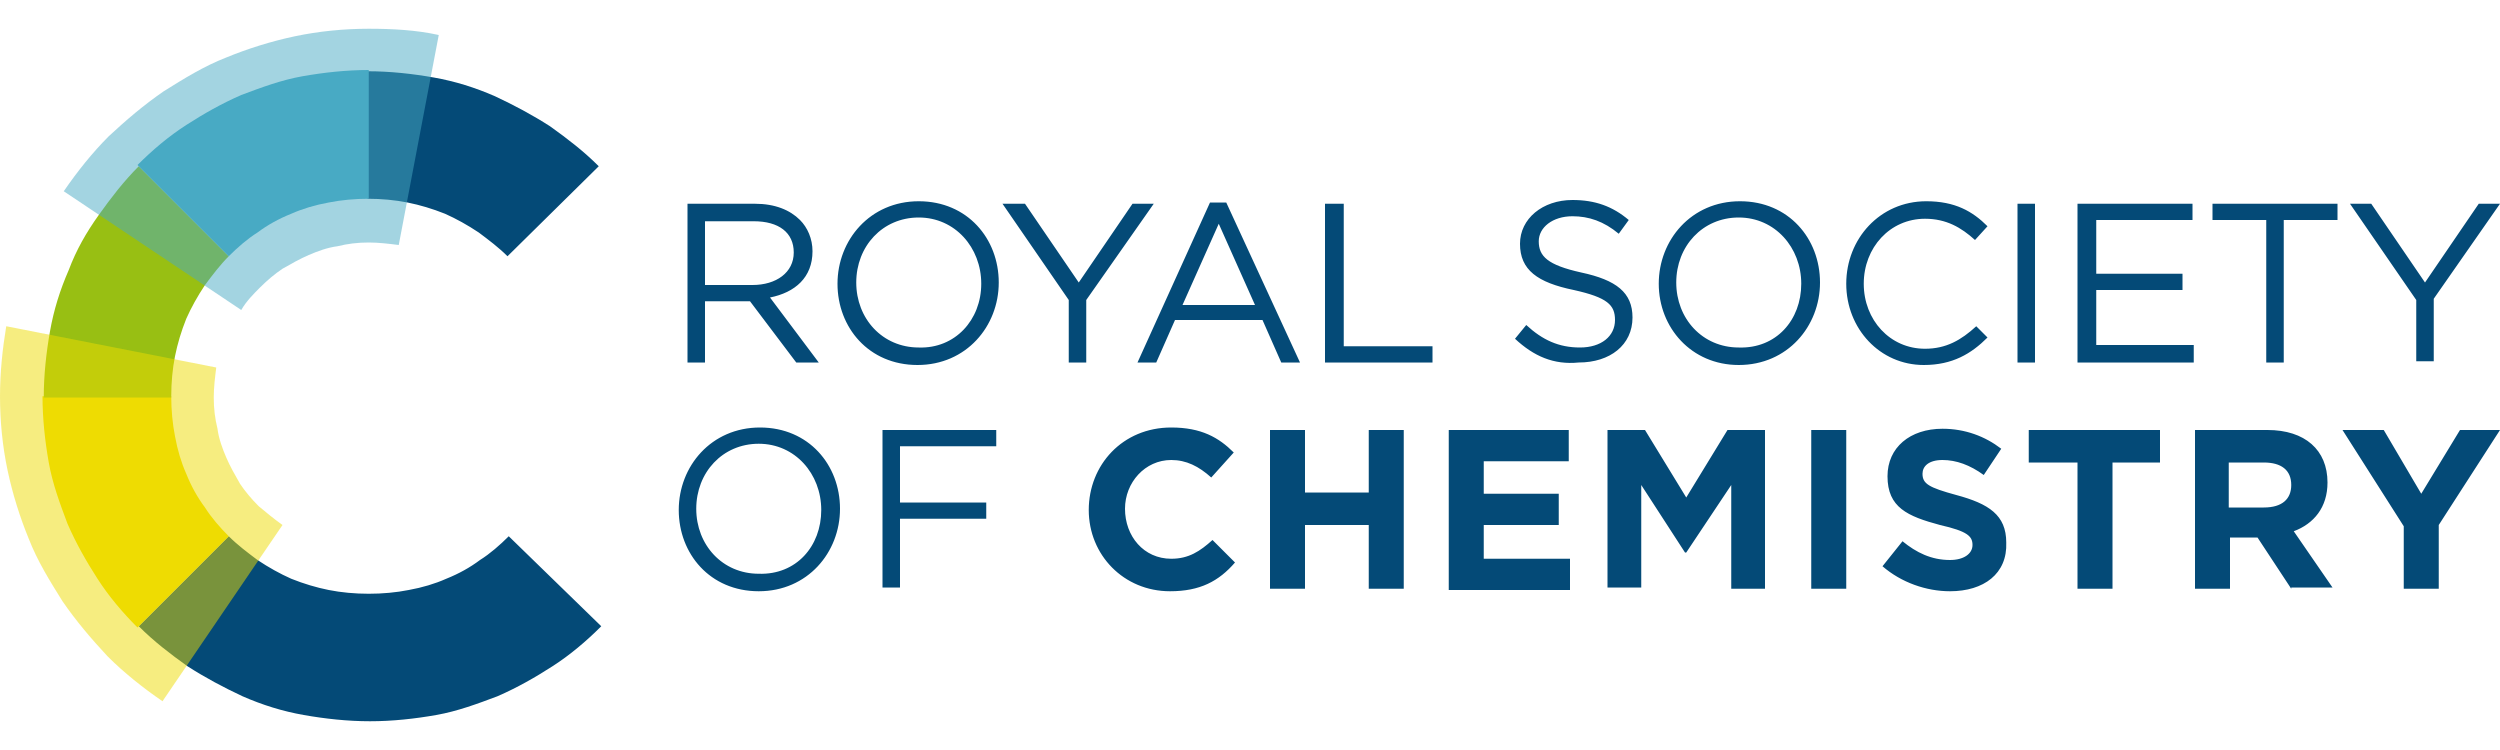 <svg viewBox="0 0 200 60" id="royal-society-of-chemistry" xmlns="http://www.w3.org/2000/svg"><path d="M60.2 22.8c1.9 0 3.3-1 3.3-2.6s-1.2-2.5-3.2-2.5h-3.9v5.1h3.8zm-5.3-6.5h5.5c1.6 0 2.8.5 3.6 1.3.6.6 1 1.5 1 2.5 0 2.1-1.4 3.3-3.4 3.7l3.9 5.2h-1.8L60 24.1h-3.6V29H55V16.3h-.1zm23.6 6.4c0-2.9-2.1-5.3-5-5.3s-5 2.3-5 5.2c0 2.9 2.1 5.2 5 5.2 2.9.1 5-2.2 5-5.1m-11.5 0c0-3.5 2.6-6.6 6.5-6.6s6.4 3 6.4 6.5-2.6 6.6-6.5 6.6-6.4-3-6.4-6.5M85.5 24l-5.3-7.7H82l4.3 6.3 4.3-6.3h1.7L86.9 24v5h-1.4v-5zm14.9.4l-2.9-6.5-2.9 6.5h5.8zm-3.6-8.2h1.3L104 29h-1.5l-1.5-3.4h-7L92.5 29H91l5.8-12.8zm9.3.1h1.4v11.4h7.1V29H106V16.3h.1zm15.1 10.8l.9-1.1c1.3 1.2 2.6 1.8 4.3 1.8s2.8-.9 2.8-2.2c0-1.2-.6-1.8-3.3-2.4-2.9-.6-4.3-1.6-4.3-3.7 0-2 1.8-3.5 4.2-3.5 1.8 0 3.2.5 4.5 1.6l-.8 1.1c-1.2-1-2.4-1.4-3.7-1.4-1.6 0-2.7.9-2.7 2 0 1.2.7 1.9 3.4 2.5 2.8.6 4.1 1.6 4.1 3.6 0 2.2-1.8 3.6-4.3 3.6-2 .2-3.6-.5-5.1-1.9m22.9-4.4c0-2.9-2.1-5.3-5-5.3s-5 2.3-5 5.2c0 2.9 2.1 5.2 5 5.2 3 .1 5-2.2 5-5.1m-11.4 0c0-3.5 2.6-6.6 6.5-6.6s6.4 3 6.4 6.5-2.6 6.6-6.5 6.6c-3.8 0-6.4-3-6.4-6.5m15 0c0-3.6 2.7-6.6 6.4-6.6 2.3 0 3.7.8 4.9 2l-1 1.1c-1.1-1-2.3-1.7-4-1.7-2.8 0-4.9 2.3-4.9 5.2 0 2.9 2.1 5.2 4.9 5.2 1.7 0 2.9-.7 4.1-1.8l.9.9c-1.3 1.3-2.8 2.2-5.1 2.2-3.5 0-6.2-2.9-6.2-6.5m13.7-6.4h1.4V29h-1.4V16.3zm4.8 0h9.2v1.3h-7.7v4.3h6.9v1.3h-6.9v4.4h7.8V29h-9.3V16.3zm15.1 1.3H177v-1.3h10v1.3h-4.3V29h-1.4V17.6zm12 6.4l-5.3-7.7h1.7l4.3 6.3 4.3-6.3h1.7l-5.3 7.6v5h-1.4V24zM65.7 40.8c0-2.9-2.1-5.3-5-5.3s-5 2.3-5 5.2c0 2.9 2.1 5.2 5 5.2 3 .1 5-2.2 5-5.1m-11.4 0c0-3.5 2.6-6.6 6.5-6.6s6.4 3 6.4 6.5-2.6 6.6-6.5 6.6-6.4-3-6.4-6.5m16.3-6.4h9.1v1.3H72v4.5h6.9v1.3H72V47h-1.4V34.4zm23 12.9c-3.7 0-6.5-2.9-6.5-6.5s2.7-6.6 6.6-6.6c2.4 0 3.8.8 5 2l-1.8 2c-1-.9-2-1.4-3.2-1.4-2.1 0-3.7 1.8-3.7 3.9 0 2.2 1.5 4 3.7 4 1.4 0 2.3-.6 3.3-1.5l1.8 1.8c-1.3 1.5-2.8 2.3-5.2 2.3m15.9-.2V42h-5.1v5.1h-2.8V34.4h2.8v5h5.1v-5h2.8v12.7h-2.8zm6.4 0V34.4h9.6v2.5h-6.8v2.6h6V42h-6v2.7h6.9v2.5h-9.7v-.1zm22.6 0v-8.3l-3.6 5.4h-.1l-3.5-5.4V47h-2.7V34.4h3l3.3 5.4 3.3-5.4h3v12.7h-2.7zm6.4-12.7h2.8v12.7h-2.8V34.4zM156 47.3c-1.9 0-3.9-.7-5.4-2l1.6-2c1.1.9 2.3 1.5 3.8 1.5 1.1 0 1.8-.5 1.8-1.2s-.4-1.1-2.6-1.6c-2.6-.7-4.2-1.4-4.2-3.9 0-2.3 1.8-3.8 4.4-3.8 1.8 0 3.4.6 4.7 1.6l-1.4 2.1c-1.1-.8-2.2-1.2-3.3-1.2s-1.6.5-1.6 1.1c0 .8.5 1.1 2.7 1.7 2.6.7 4 1.6 4 3.8.1 2.5-1.8 3.9-4.5 3.9M169 37v10.1h-2.8V37h-3.9v-2.6h10.5V37H169zm14.3 1.8c0-1.2-.8-1.8-2.2-1.8h-2.8v3.6h2.8c1.5 0 2.2-.7 2.2-1.8zm0 8.3l-2.7-4.1h-2.2v4.1h-2.8V34.4h5.8c3 0 4.8 1.6 4.8 4.2 0 2-1.1 3.3-2.7 3.9l3.1 4.5h-3.3v.1zm11.8-5.1v5.1h-2.8v-5l-4.9-7.7h3.3l3 5.1 3.1-5.1h3.2l-4.9 7.6zM47.9 13.3c-1.2-1.2-2.5-2.2-3.9-3.2-1.4-.9-2.9-1.7-4.4-2.4-1.6-.7-3.2-1.2-4.9-1.5s-3.5-.5-5.3-.5v10.2c1.1 0 2.2.1 3.2.3 1 .2 2 .5 3 .9.9.4 1.8.9 2.7 1.5.8.6 1.6 1.2 2.3 1.9l7.3-7.2zm-7.2 29.6c-.7.7-1.5 1.4-2.3 1.9-.8.6-1.7 1.1-2.7 1.5-.9.4-1.9.7-3 .9-1 .2-2.1.3-3.2.3s-2.2-.1-3.2-.3-2-.5-3-.9c-.9-.4-1.8-.9-2.7-1.5-.8-.6-1.6-1.2-2.3-1.9l-7.2 7.2c1.2 1.2 2.5 2.2 3.9 3.2 1.4.9 2.9 1.7 4.4 2.4 1.6.7 3.2 1.2 4.9 1.5 1.7.3 3.5.5 5.3.5s3.6-.2 5.3-.5 3.3-.9 4.9-1.5c1.6-.7 3-1.5 4.4-2.4s2.7-2 3.9-3.2l-7.4-7.2z" fill="#044a77"/><path d="M18.3 42.9c-.7-.7-1.4-1.5-1.9-2.3-.6-.8-1.1-1.7-1.5-2.7-.4-.9-.7-1.9-.9-3-.2-1-.3-2.1-.3-3.2H3.4c0 1.8.2 3.6.5 5.3s.9 3.3 1.5 4.9c.7 1.6 1.5 3 2.4 4.4s2 2.7 3.2 3.9l7.3-7.3z" fill="#efdc03"/><path d="M13.7 31.7c0-1.1.1-2.2.3-3.2s.5-2 .9-3c.4-.9.9-1.8 1.5-2.7.6-.8 1.2-1.6 1.9-2.3l-7.2-7.2c-1.2 1.2-2.2 2.5-3.2 3.9S6.1 20 5.5 21.6c-.7 1.6-1.2 3.2-1.5 4.9-.3 1.7-.5 3.5-.5 5.3h10.2v-.1z" fill="#98bf13"/><path d="M18.3 20.5c.7-.7 1.5-1.4 2.3-1.9.8-.6 1.7-1.1 2.7-1.5.9-.4 1.9-.7 3-.9 1-.2 2.1-.3 3.2-.3V5.6c-1.8 0-3.6.2-5.3.5-1.7.3-3.3.9-4.9 1.5-1.6.7-3 1.5-4.4 2.4s-2.7 2-3.9 3.2l7.3 7.3z" fill="#49aac5"/><path d="M35.1 2.8c-1.8-.4-3.7-.5-5.6-.5-2 0-4 .2-5.9.6s-3.8 1-5.5 1.7c-1.8.7-3.4 1.7-5 2.7-1.6 1.1-3 2.3-4.4 3.6-1.3 1.3-2.5 2.8-3.6 4.4l14.2 9.5c.4-.7 1-1.3 1.5-1.8.6-.6 1.2-1.1 1.8-1.5.7-.4 1.4-.8 2.1-1.1.7-.3 1.5-.6 2.3-.7.8-.2 1.6-.3 2.5-.3.8 0 1.6.1 2.4.2l3.2-16.8z" fill="#49aac5" opacity=".5"/><path d="M20.7 40.5c-.6-.6-1.1-1.2-1.5-1.8-.4-.7-.8-1.4-1.1-2.1-.3-.7-.6-1.5-.7-2.3-.2-.8-.3-1.6-.3-2.5 0-.8.1-1.6.2-2.4L.5 26.1c-.3 1.8-.5 3.7-.5 5.6 0 2 .2 4 .6 5.9s1 3.8 1.7 5.5c.7 1.8 1.7 3.4 2.7 5 1.1 1.6 2.3 3 3.6 4.4 1.3 1.3 2.8 2.5 4.4 3.6L22.6 42c-.7-.5-1.3-1-1.9-1.5" fill="#efdc03" opacity=".5"/></svg>